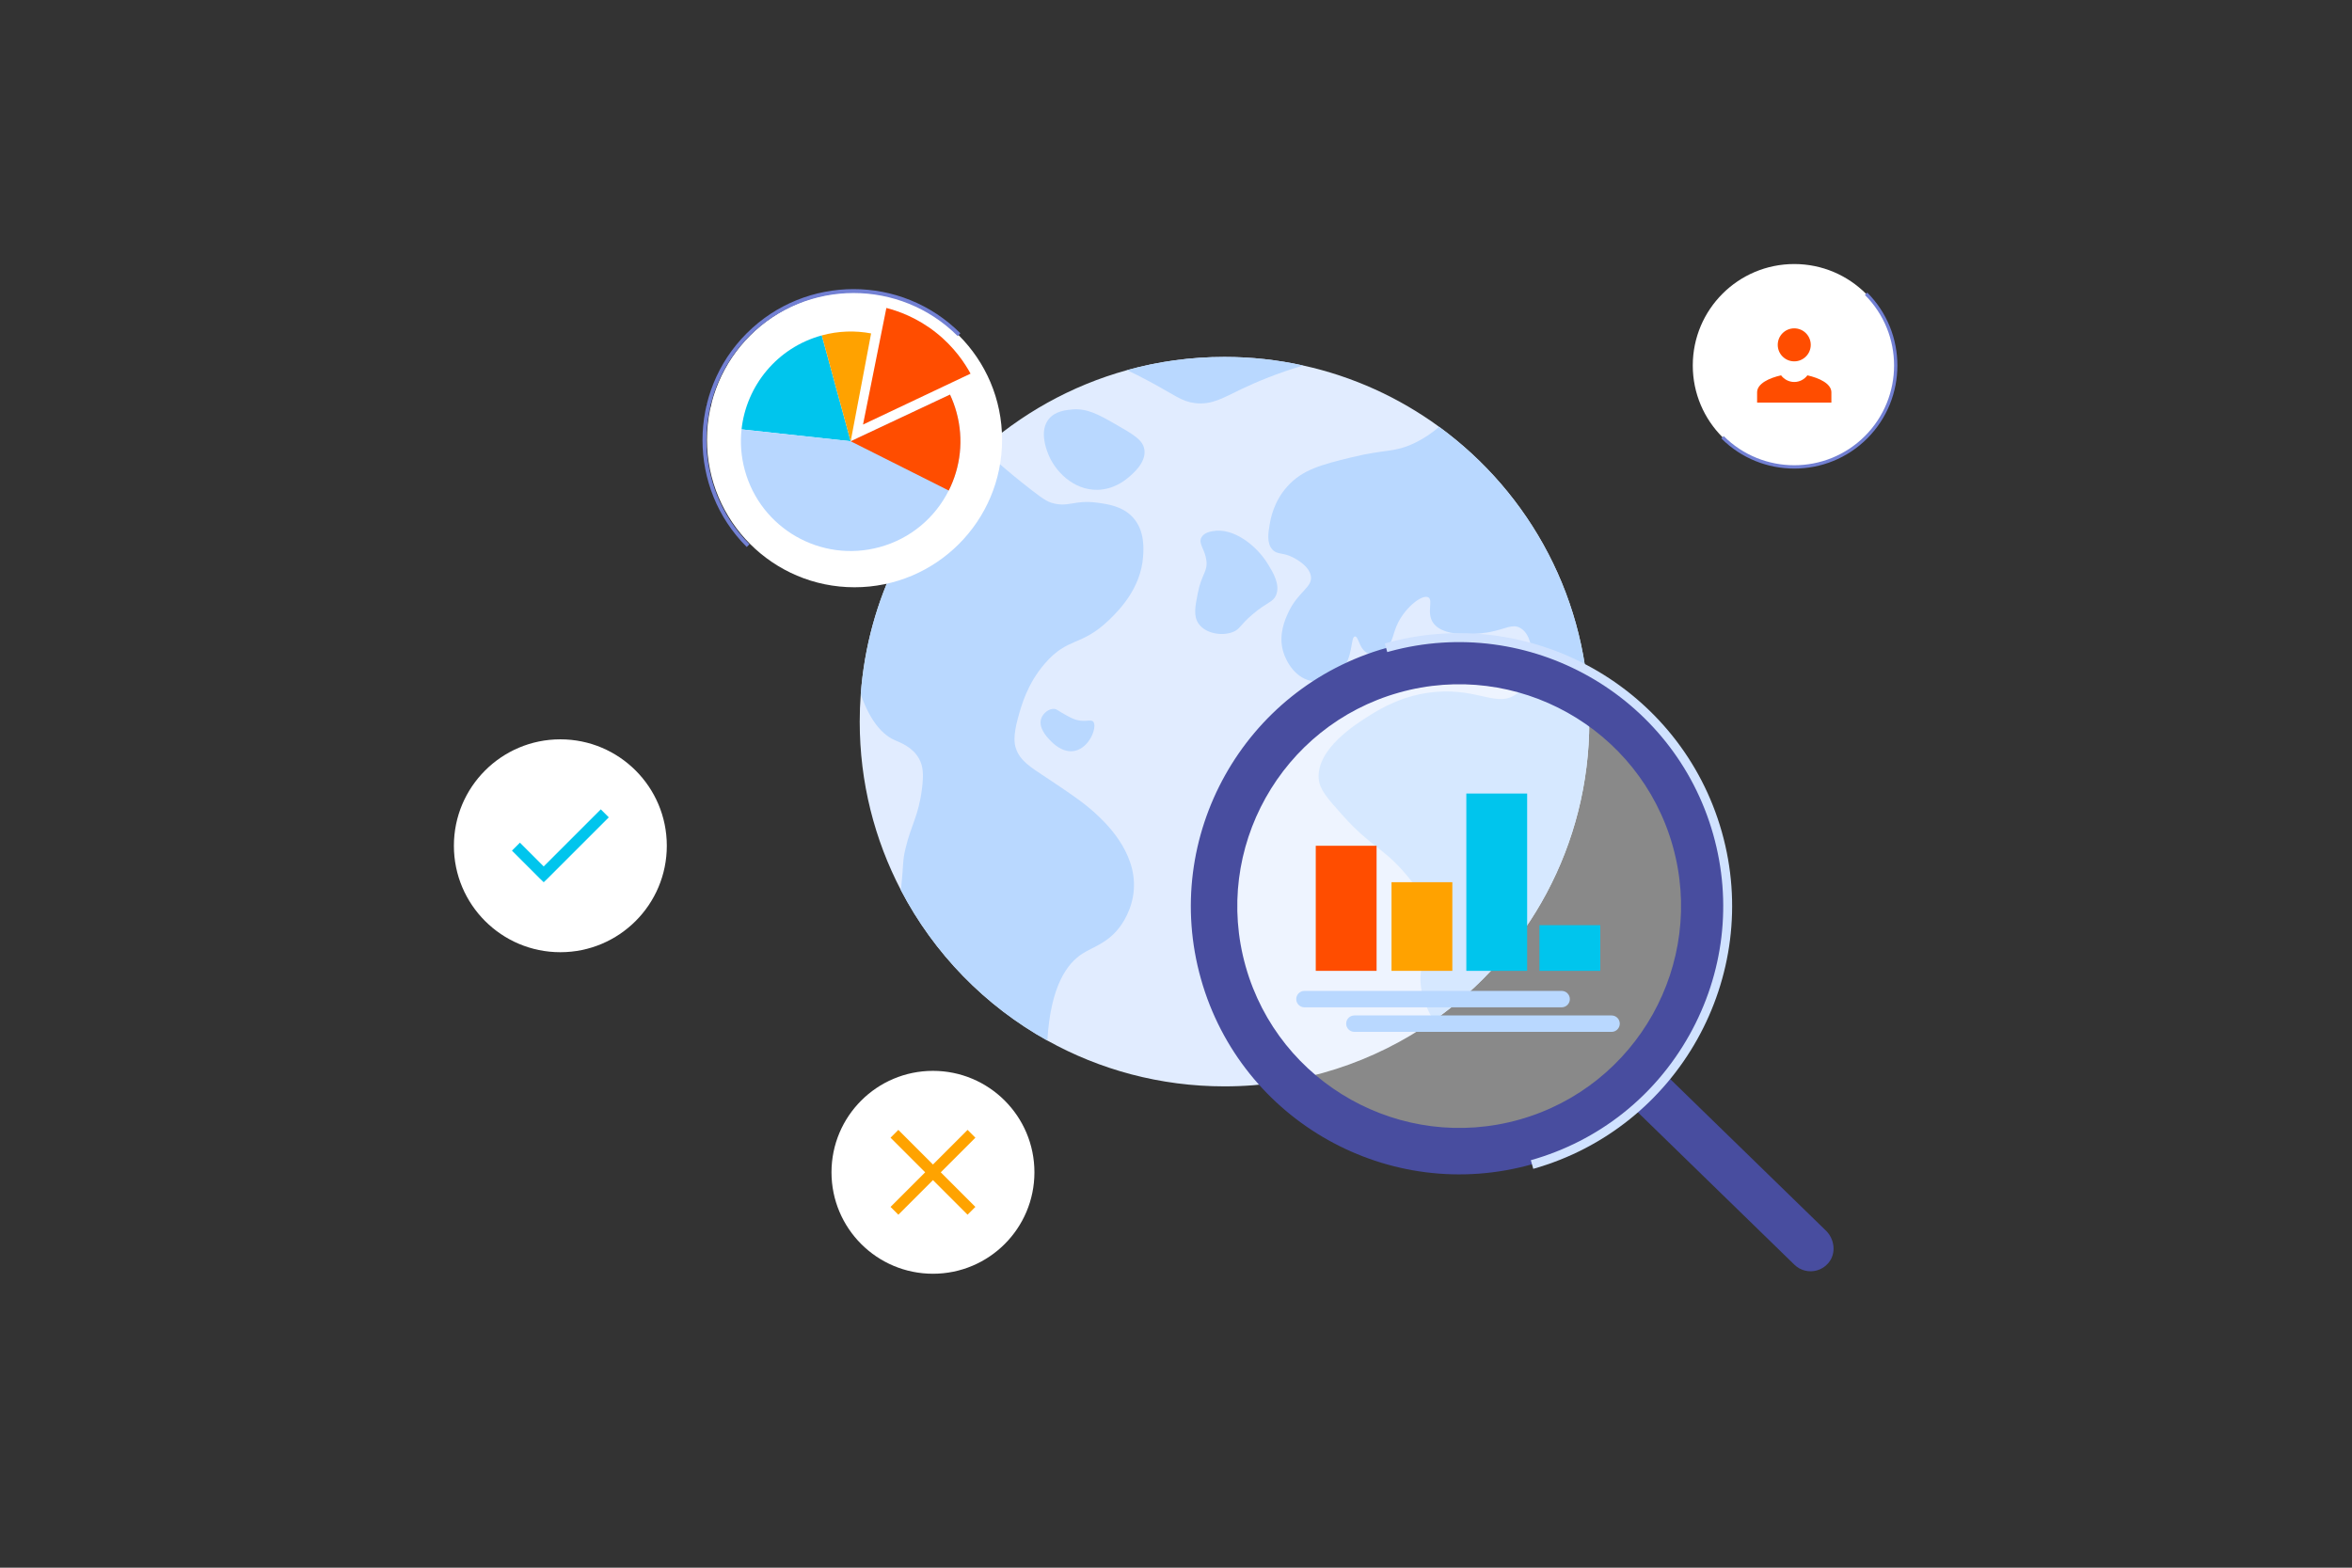 <?xml version="1.0" encoding="UTF-8"?>
<svg xmlns="http://www.w3.org/2000/svg" width="570" height="380" viewBox="0 0 570 380" fill="none">
  <rect x="0" y="0" width="570" height="380" fill="#333333" stroke="none"/>
  <path d="M196.21 88.73L198.08 115.27" stroke="black" stroke-miterlimit="10"></path>
  <path d="M171.31 98.52L196.21 88.73" stroke="black" stroke-miterlimit="10"></path>
  <path d="M385.16 174.93C385.16 204.91 370.24 231.4 347.42 247.38C333.07 257.43 315.6 263.33 296.75 263.33C281.17 263.33 266.53 259.3 253.82 252.22C238.72 243.82 226.34 231.12 218.34 215.78C211.95 203.55 208.35 189.66 208.35 174.93C208.35 172.7 208.43 170.49 208.6 168.3C210.31 145.12 220.97 124.43 237.13 109.66C247.25 100.41 259.53 93.48 273.13 89.72C280.65 87.63 288.56 86.52 296.74 86.52C303.29 86.52 309.65 87.23 315.79 88.59C327.9 91.24 339.08 96.38 348.76 103.45C370.81 119.52 385.14 145.54 385.14 174.92L385.16 174.93Z" fill="#E1ECFF"></path>
  <path d="M385.16 174.93C385.16 204.91 370.24 231.4 347.42 247.38C344.01 241.52 343.88 237.31 344.58 234.39C345.4 231.02 347.07 230.37 347.51 226.98C348.28 220.95 343.89 215.72 340.61 211.81C335.28 205.48 332.34 205.42 325.27 197.51C321.6 193.41 319.77 191.31 319.58 188.72C319.07 181.46 328.61 175.49 331.99 173.38C334.63 171.73 340.26 168.3 348.19 167.69C358.47 166.91 362.98 171.59 367.49 168.21C370.55 165.93 371.48 161.56 371.29 158.56C371.22 157.6 370.96 153.56 368.36 152.18C366.44 151.16 364.94 152.47 360.95 153.22C360.25 153.35 350.23 155.14 347.33 150.98C345.61 148.51 347.44 145.43 346.12 144.78C344.67 144.05 340.84 147.02 338.88 150.81C337.36 153.77 337.74 155.76 335.61 157.36C335.15 157.7 333.32 158.98 331.64 158.4C329.42 157.63 329.28 154.21 328.37 154.27C327.25 154.34 328.04 159.48 324.92 162.71C323.27 164.43 320.67 165.45 318.2 165.12C314.13 164.59 311.74 160.6 310.96 157.88C309.78 153.8 311.47 150.08 312.17 148.57C314.55 143.35 318.17 142.4 317.68 139.61C317.26 137.14 314.02 135.46 313.38 135.13C310.9 133.84 309.58 134.52 308.38 133.23C306.94 131.69 307.36 129.14 307.69 127.2C307.96 125.61 308.68 121.58 312 117.89C315.67 113.81 320.27 112.63 327.68 110.82C335.81 108.84 337.91 109.75 342.85 107.37C345.25 106.21 347.21 104.81 348.77 103.47C370.82 119.54 385.15 145.56 385.15 174.94L385.16 174.93Z" fill="#B9D8FF"></path>
  <path d="M246.69 174.07C245.46 178.58 245.88 180.4 246.17 181.31C247.18 184.43 249.74 185.93 253.41 188.38C258.56 191.8 262.43 194.37 265.3 197C267.58 199.08 275.44 206.26 274.78 215.62C274.44 220.55 271.86 224.06 271.33 224.75C268.39 228.63 264.94 229.49 262.37 231.13C258.65 233.5 254.62 238.87 253.82 252.23C238.72 243.83 226.34 231.13 218.34 215.79C219.05 208.94 218.67 208.89 219.46 205.62C220.85 199.81 222.57 197.89 223.42 191.32C223.9 187.64 223.7 185.66 222.73 183.91C221.13 181.01 218.1 179.97 216.87 179.43C214.13 178.21 211.07 175.28 208.6 168.32C210.31 145.14 220.97 124.45 237.13 109.68C237.27 109.72 237.41 109.75 237.55 109.79C240.79 110.69 242.04 112.5 247.54 116.86C251.35 119.88 253.25 121.39 254.78 121.86C258.96 123.14 260.31 121.06 265.99 121.86C268.53 122.21 272.14 122.72 274.61 125.48C277.47 128.67 277.16 133.06 277.02 134.96C276.47 142.74 271.01 148.12 268.75 150.3C261.97 156.8 258.85 154.33 253.24 160.81C248.95 165.77 247.55 170.93 246.69 174.09V174.07Z" fill="#B9D8FF"></path>
  <path d="M315.8 88.6C309.54 90.46 304.62 92.53 300.97 94.26C296.41 96.44 293.66 98.21 289.6 97.71C286.29 97.31 284.66 95.72 278.39 92.37C276.47 91.34 274.7 90.45 273.13 89.72C280.65 87.63 288.56 86.52 296.74 86.52C303.29 86.52 309.65 87.23 315.79 88.59L315.8 88.6Z" fill="#B9D8FF"></path>
  <path d="M259.78 99.26C258.4 99.38 255.67 99.62 254.09 101.67C251.95 104.45 253.47 108.56 253.92 109.77C255.55 114.17 260.13 118.85 265.98 118.73C269.9 118.65 272.62 116.44 273.39 115.8C274.54 114.84 277.74 112.17 277.35 109.08C277.05 106.66 274.72 105.34 270.11 102.7C266.16 100.44 263.42 98.93 259.77 99.25L259.78 99.26Z" fill="#B9D8FF"></path>
  <path d="M293.91 128.74C293.27 128.86 291.75 129.15 291.15 130.29C290.36 131.78 292.01 133.11 292.36 135.81C292.72 138.6 291.21 139.08 290.29 143.74C289.64 147.03 289.19 149.31 290.46 151.15C292.12 153.56 296.03 154.24 298.73 153.22C300.55 152.53 300.37 151.62 303.56 148.91C307.11 145.88 308.52 146.01 309.25 144.26C310.31 141.73 308.52 138.77 307.35 136.85C304.47 132.08 298.79 127.82 293.91 128.75V128.74Z" fill="#B9D8FF"></path>
  <path d="M258.4 173.38C256.36 172.28 256.17 171.88 255.47 171.83C254.24 171.74 252.85 172.81 252.37 174.07C251.5 176.34 253.79 178.73 254.44 179.41C255.06 180.06 257.51 182.63 260.47 182C264.14 181.22 265.96 176.09 264.95 174.93C264.31 174.2 262.72 175.3 260.12 174.24C259.6 174.03 259.07 173.74 258.4 173.38Z" fill="#B9D8FF"></path>
  <path opacity="0.42" d="M353.88 277.07C385.946 277.07 411.94 251.076 411.94 219.01C411.94 186.945 385.946 160.95 353.88 160.95C321.814 160.95 295.82 186.945 295.82 219.01C295.82 251.076 321.814 277.07 353.88 277.07Z" fill="white"></path>
  <path d="M378.46 240.19H316.13C315.031 240.19 314.14 241.081 314.14 242.18C314.14 243.279 315.031 244.17 316.13 244.17H378.46C379.559 244.17 380.45 243.279 380.45 242.18C380.45 241.081 379.559 240.19 378.46 240.19Z" fill="#B9D8FF"></path>
  <path d="M390.56 246.14H328.23C327.131 246.14 326.24 247.031 326.24 248.13C326.24 249.229 327.131 250.12 328.23 250.12H390.56C391.659 250.12 392.55 249.229 392.55 248.13C392.55 247.031 391.659 246.14 390.56 246.14Z" fill="#B9D8FF"></path>
  <path d="M333.61 205.01H318.87V235.33H333.61V205.01Z" fill="#FF4D00"></path>
  <path d="M351.97 213.84H337.23V235.33H351.97V213.84Z" fill="#FFA200"></path>
  <path d="M387.82 224.26H373.08V235.33H387.82V224.26Z" fill="#00C5ED"></path>
  <path d="M370.1 192.35H355.36V235.33H370.1V192.35Z" fill="#00C5ED"></path>
  <path d="M207.09 142.35C226.84 142.35 242.85 126.34 242.85 106.59C242.85 86.84 226.84 70.83 207.09 70.83C187.34 70.83 171.33 86.84 171.33 106.59C171.33 126.34 187.34 142.35 207.09 142.35Z" fill="white"></path>
  <path d="M206.16 106.96L179.71 104.08C180.86 93.54 188.3 84.26 199.16 81.3L206.16 106.96Z" fill="#00C5ED"></path>
  <path d="M211.11 80.82L208.73 93.42L206.16 106.96L199.16 81.3C203.19 80.2 207.27 80.09 211.11 80.82Z" fill="#FFA200"></path>
  <path d="M229.92 118.9C226.66 125.41 220.74 130.56 213.16 132.62C198.98 136.49 184.36 128.13 180.5 113.96C179.59 110.64 179.36 107.3 179.71 104.08L206.16 106.96L218.63 101.1L230.23 95.65C230.87 97.02 231.4 98.46 231.81 99.96C233.61 106.55 232.77 113.24 229.92 118.9Z" fill="#B8D7FF"></path>
  <path d="M214.82 74.65C217.51 75.34 222.13 76.9 226.79 80.58C231.33 84.16 233.89 88.15 235.21 90.57C230.87 92.63 226.53 94.68 222.18 96.74L209.15 102.91L211.98 88.78L214.81 74.65H214.82Z" fill="#FF4D00"></path>
  <path d="M229.92 118.9C226.29 117.07 222.66 115.25 219.04 113.43L206.16 106.96L218.63 101.1L230.23 95.65C230.87 97.02 231.4 98.46 231.81 99.96C233.61 106.55 232.77 113.24 229.92 118.9Z" fill="#FF4D00"></path>
  <path d="M180.96 132.58C166.68 118.3 166.68 95.07 180.96 80.79C195.24 66.51 218.47 66.51 232.75 80.79L232.09 81.46C218.18 67.55 195.54 67.55 181.63 81.46C167.72 95.37 167.72 118.01 181.63 131.92L180.97 132.59L180.96 132.58Z" fill="#7280D3"></path>
  <path d="M135.8 230.81C150.049 230.81 161.6 219.259 161.6 205.01C161.6 190.761 150.049 179.21 135.8 179.21C121.551 179.21 110 190.761 110 205.01C110 219.259 121.551 230.81 135.8 230.81Z" fill="white"></path>
  <path d="M226.1 308.75C239.681 308.75 250.69 297.741 250.69 284.16C250.69 270.579 239.681 259.57 226.1 259.57C212.519 259.57 201.51 270.579 201.51 284.16C201.51 297.741 212.519 308.75 226.1 308.75Z" fill="white"></path>
  <path d="M434.83 113.18C448.411 113.18 459.42 102.171 459.42 88.59C459.42 75.009 448.411 64 434.83 64C421.249 64 410.24 75.009 410.24 88.59C410.24 102.171 421.249 113.18 434.83 113.18Z" fill="white"></path>
  <path d="M434.83 113.58C428.43 113.58 422.03 111.14 417.16 106.27L417.73 105.7C427.16 115.13 442.51 115.13 451.95 105.7C461.38 96.27 461.38 80.92 451.95 71.49L452.52 70.92C462.26 80.67 462.26 96.52 452.52 106.27C447.65 111.14 441.25 113.58 434.85 113.58H434.83Z" fill="#7280D3"></path>
  <path d="M434.83 79.59C432.62 79.59 430.83 81.38 430.83 83.59C430.83 85.8 432.62 87.59 434.83 87.59C437.04 87.59 438.83 85.8 438.83 83.59C438.83 81.38 437.04 79.59 434.83 79.59ZM431.64 90.98C428.82 91.6 425.83 92.97 425.83 95.09V97.59H443.83V95.09C443.83 92.98 440.84 91.61 438.02 90.98C437.29 91.95 436.14 92.59 434.83 92.59C433.52 92.59 432.37 91.95 431.64 90.98Z" fill="#FF4D00"></path>
  <path d="M145.6 196.18L131.76 210.02L126 204.26L124.07 206.19L130.8 212.92L131.77 213.85L132.74 212.92L147.54 198.12L145.61 196.19L145.6 196.18Z" fill="#00C5ED"></path>
  <path d="M217.71 273.88L215.82 275.77L224.21 284.16L215.82 292.55L217.71 294.44L226.1 286.05L234.49 294.44L236.38 292.55L227.99 284.16L236.38 275.77L234.49 273.88L226.1 282.27L217.71 273.88Z" fill="#FFA300"></path>
  <path d="M371.3 282.21C336.8 291.96 300.79 271.81 291.05 237.31C281.3 202.8 301.45 166.8 335.95 157.06C370.46 147.31 406.46 167.46 416.2 201.96C425.95 236.47 405.8 272.47 371.3 282.21ZM339.01 167.89C310.48 175.95 293.82 205.72 301.88 234.25C309.94 262.78 339.71 279.44 368.24 271.38C396.77 263.32 413.43 233.55 405.37 205.02C397.31 176.49 367.54 159.83 339.01 167.89Z" fill="#484D9F"></path>
  <path d="M442.47 298.26L404.05 260.86C404 260.81 403.91 260.81 403.87 260.87C401.56 263.7 399 266.33 396.22 268.75C396.16 268.8 396.16 268.88 396.22 268.93L434.87 306.56C436.36 308.01 438.46 308.47 440.33 307.94C441.39 307.64 442.37 307.03 443.14 306.1C445.05 303.8 444.62 300.34 442.47 298.25V298.26Z" fill="#484D9F"></path>
  <path d="M371.59 283.32C406.7 273.4 427.2 236.77 417.28 201.66C407.36 166.55 370.73 146.06 335.61 155.97L336.2 158.06C336.39 158.01 336.58 157.95 336.77 157.9C370.56 148.69 405.65 168.48 415.19 202.25C419.83 218.67 417.78 235.94 409.42 250.88C401.06 265.81 387.42 276.59 370.99 281.23L371.58 283.32H371.59Z" fill="#D0E2FF"></path>
</svg>
